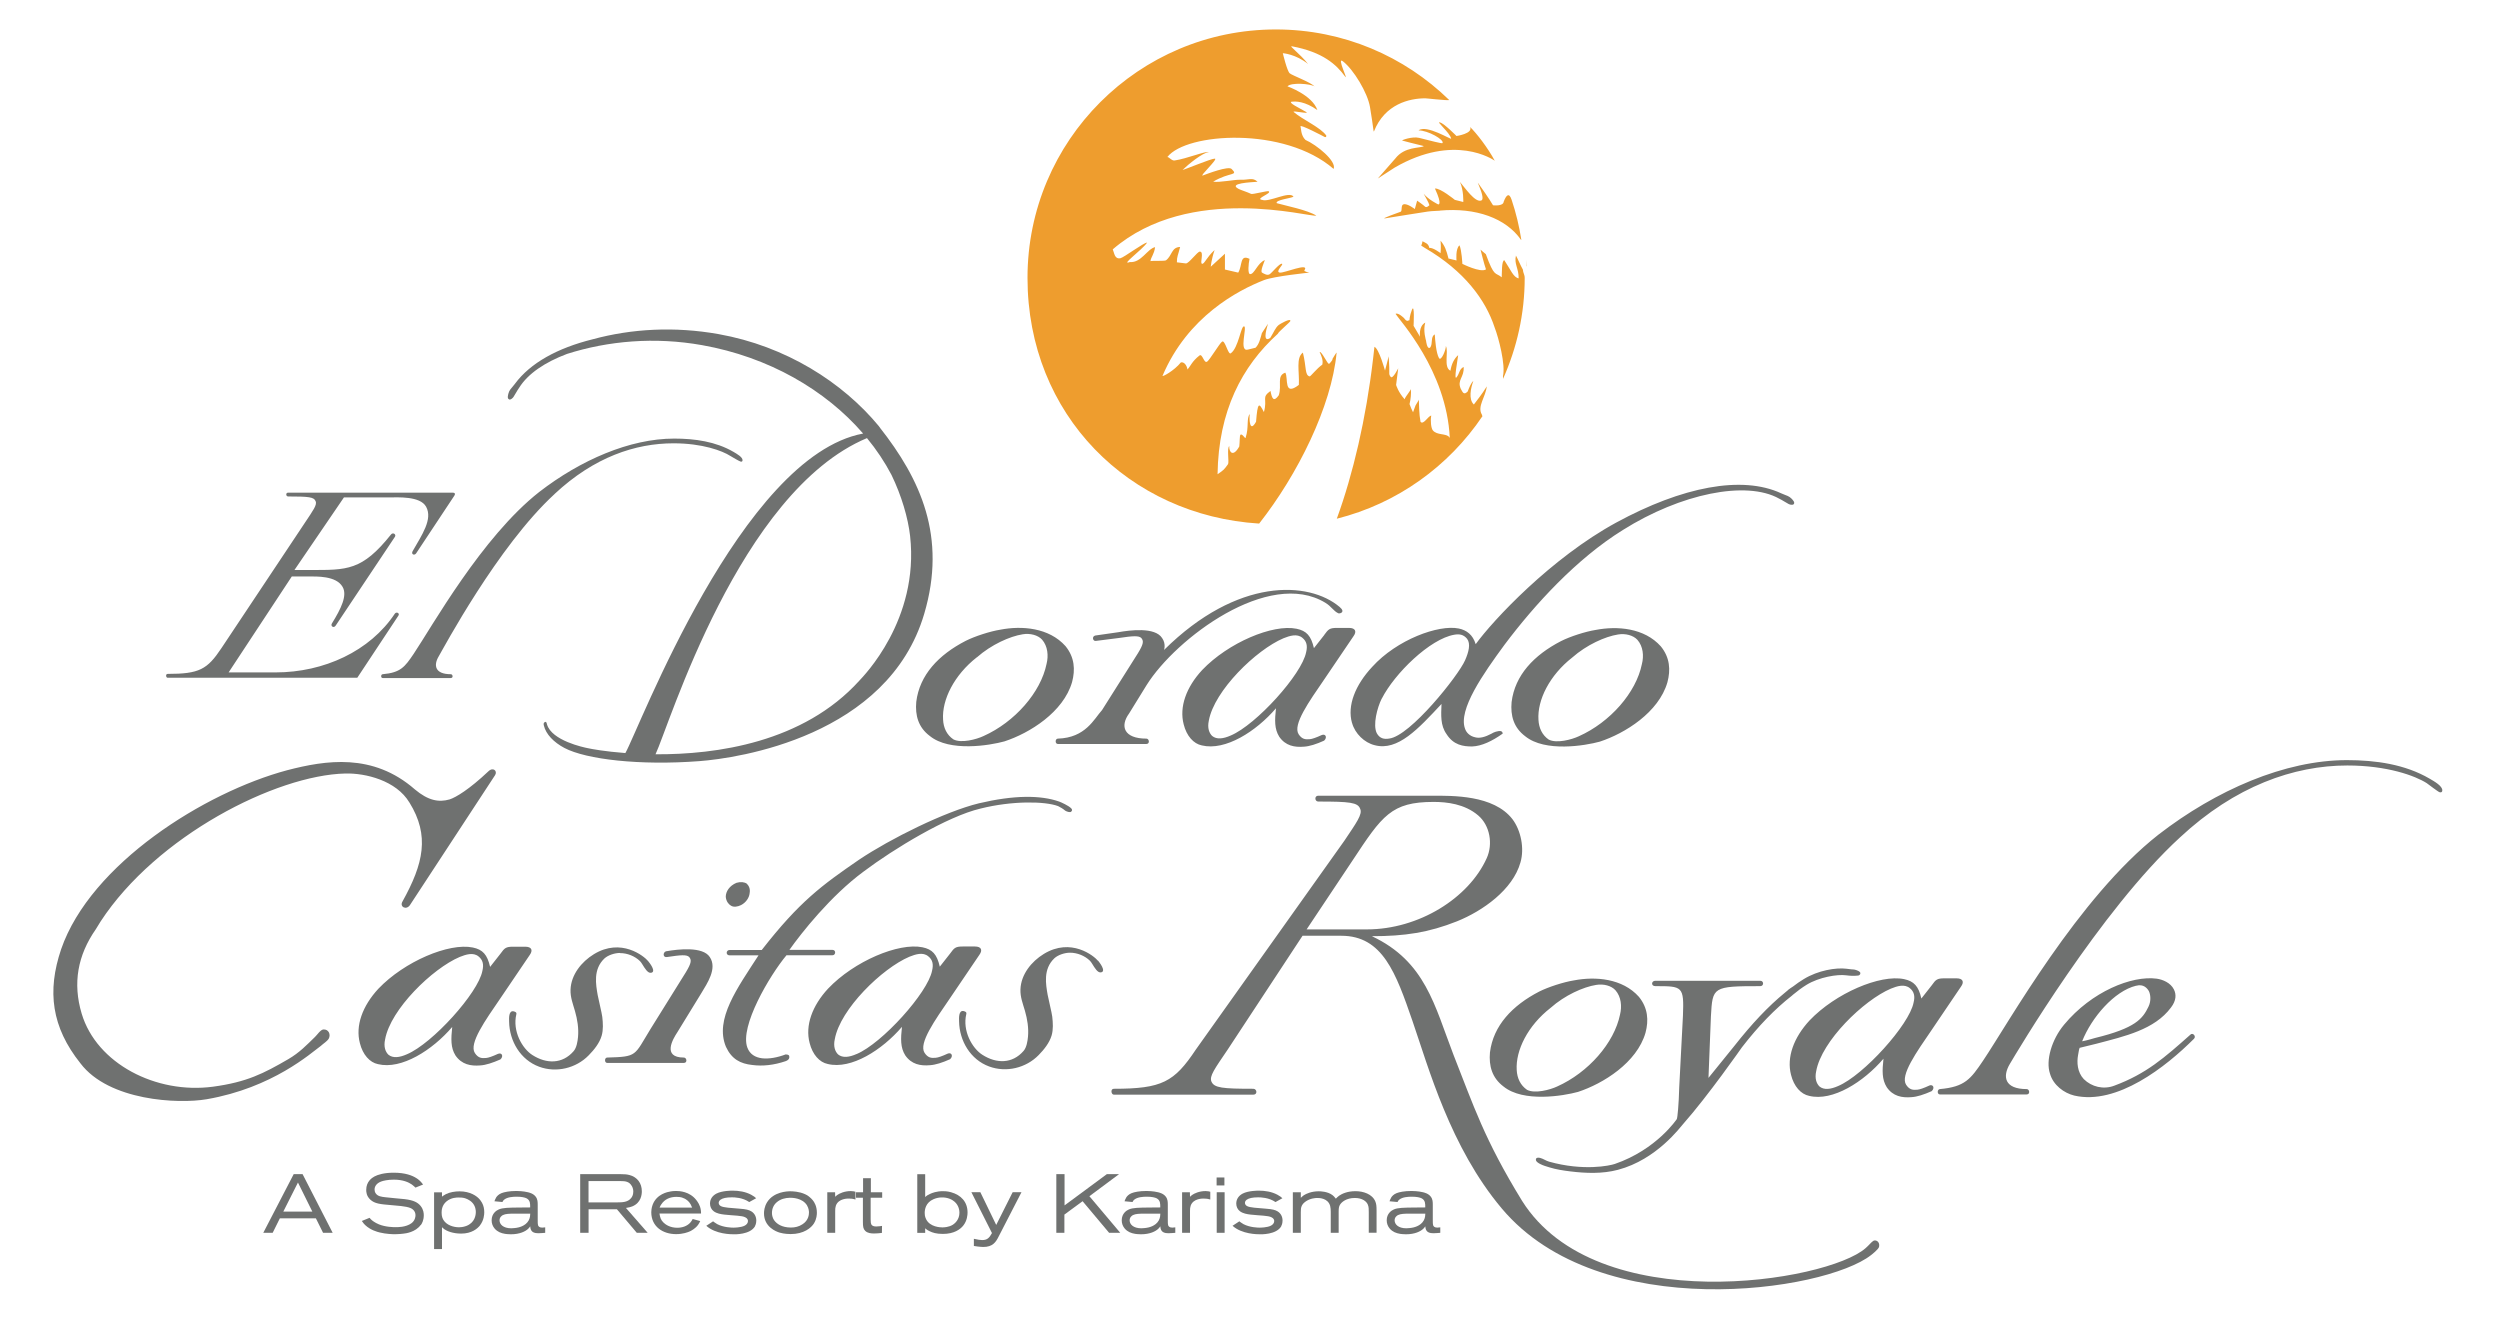 <svg xmlns="http://www.w3.org/2000/svg" id="Capa_1" viewBox="0 0 470.88 248.86"><defs><style>.cls-1{fill:#ee9d2e;}.cls-2{fill:#6f7170;}</style></defs><g><path class="cls-2" d="M207.56,133.76c-1.49,1.64-3.08,5.21-8.31,5.36-.55,.02-.55,1.01,0,1.01h16.67c.7,0,.55-1.01,0-1.01-4.25,0-5-2.35-3.25-4.74l3.3-5.35c5.5-8.78,23.01-21.98,33.66-15.5,1.17,.71,1.53,1.56,2.44,1.98,.21,.12,1.48-.15,.25-1.19-5.78-4.89-19.21-5.62-33.07,8.1,0,0,.41-1.16-.37-2.25-1.34-2.1-6.06-1.48-8.26-1.09l-4.32,.62c-.71,.16-.47,1.16,.16,1.01l4.33-.55c2.6-.39,3.69-.46,4.17,0,.47,.55,.47,1.09-.63,2.88l-6.76,10.71Zm52.7-2.17c2.41-4.74,9.08-11.26,13.66-12.04,.93-.16,1.71-.07,2.41,.77,.7,.94,.31,2.48-.38,4.04-1.24,2.87-10.33,14.29-14.3,14.75-.93,.16-1.78,0-2.33-1.01-.78-1.55,.08-4.82,.93-6.52m-5.59,4.58c.55,2.02,2.33,3.73,4.27,4.2,4.35,1.16,8.23-3.11,12.58-7.77-.08,2.1-.23,4.03,.94,5.67,1.32,2.1,3.18,2.34,4.81,2.34,1.81-.06,3.81-1.02,5.77-2.42,0,0,.05-.59-.74-.48-.78,.09-1.39,.5-1.39,.5-1.16,.62-2.2,.9-3.02,.68-1.09-.23-1.71-.93-1.94-1.63-1.32-3.57,3.41-10.33,7.46-15.84,5.66-7.53,13.51-16.15,22.28-21.59,10.87-6.83,23.22-9.39,29.43-5.9,.93,.47,.78,.47,1.78,1.01,.23,.12,.74,.25,.95,.04,.33-.33-.2-.84-.42-1.07-.21-.22-.44-.36-.69-.48-.4-.19-.83-.3-1.25-.51-7.38-3.42-18.63-1.24-31.05,5.51-12.27,6.68-23.22,18.41-26.48,22.91-.55-1.79-1.71-2.64-3.19-2.95-3.8-.78-11.65,2.09-16.3,7.22-3.19,3.42-4.74,7.3-3.81,10.56m-70.65-12.35c2.72-2.4,6.21-3.96,8.62-4.34,1.4-.24,2.87,.15,3.65,1,1.08,1.24,1.24,3.03,.85,4.58-1.09,5.36-5.98,10.95-11.88,13.59-1.32,.62-4.19,1.4-5.67,.62-1.25-.85-1.87-2.18-1.94-3.73-.24-3.73,2.09-8.39,6.36-11.73m-8.85,14.83c3.73,3.03,11.26,1.78,14.05,1.01,4.74-1.55,11.11-5.51,12.74-11.18,.62-2.33,.47-4.66-1.24-6.76-3.11-3.49-8.23-3.88-12.27-3.1-1.94,.31-4.81,1.24-6.52,2.1-5.13,2.64-8.7,6.44-9.32,11.49-.23,2.56,.38,4.81,2.56,6.44m-11.85-56.12c1.8,2.18,3.35,4.51,4.62,6.93,1.9,3.92,3.13,8.13,3.51,11.52,1.76,15.82-8.87,26.48-9.56,27.24-10.56,11.67-26.96,13.94-38.39,13.87,2.57-5.44,15.75-49.44,39.82-59.55m-67.38-7.27c.29,.08,.67-.28,.81-.49,.62-.96,.49-.89,1.08-1.75,1.63-2.62,4.85-4.79,9-6.35,7.74-2.46,16.5-3.24,25.44-1.65,12.57,2.24,23.22,8.43,30.33,16.65-22.97,4.29-42.23,55.72-44.78,60.18-3.82-.29-6.37-.76-7.07-.92-.79-.15-6.79-1.42-7.69-4.47-.09-.39-.14-.49-.33-.49-.35,.16-.34,.37-.26,.7,.39,1.64,1.85,3.15,3.87,4.22,4.1,2.16,14.19,3.34,25.43,2.48,7.16-.54,35.52-4.62,42.34-27.75,4.28-14.5-.67-25.32-8.41-35.14,.05,.05,.09,.11,.15,.16-.09-.1-.17-.2-.25-.3,0,0,0-.02,0-.02h0c-6.85-8.31-17.56-15.12-30.23-17.38-8.3-1.48-16.4-1.01-23.69,.97h0c-6.66,1.65-11.76,4.47-14.66,8.39-.27,.39-.59,.69-.85,1.04-.16,.22-.3,.47-.37,.76-.08,.31-.3,1.01,.15,1.14M31.57,127.65h35.73l7.73-11.68c.33-.44-.33-.83-.66-.39-4.68,7.06-13.35,11.07-22.47,11.07h-8.84l11.9-18.07h3.06c1.61,0,5.28-.16,6.5,1.95,.95,1.61-.28,4.11-2,6.89-.33,.5,.34,1,.72,.39l11.13-16.68c.33-.45-.34-.95-.73-.45-5.45,6.84-8.29,6.68-15.18,6.68h-3l9.32-13.67h8.51c1.55,0,5.86-.3,6.97,1.76,1.28,2.34-.78,5.28-2.56,8.4-.28,.56,.33,.84,.67,.39l7.18-10.84c.33-.5,0-.61-.33-.61h-30.95c-.5,0-.44,.72,0,.72,3.89,0,4.89,.11,5.17,.89,.34,.67-.5,1.78-1.94,3.95l-15.8,23.74c-2.67,4.01-4.17,4.84-10.12,4.84-.44,0-.34,.73,0,.73m72.89-34.63c7.44-6.94,15.19-9.53,22.4-9.53,5.39,0,9.16,1.39,10.71,2.39,.19,.12,1.75,1.04,1.94,1.06,.16,.02,.32,.01,.34-.25,.03-.6-1.07-1.21-1.71-1.59-3.33-1.94-7.27-2.5-11.16-2.5-8.38,0-17.65,4.05-25.42,10.05-10.82,8.49-20.23,25.4-23.66,30.5-1.67,2.47-2.45,3.53-5.83,3.83-.38,.03-.39,.72,0,.72h12.83c.5,0,.39-.72,0-.72-3,0-3.29-1.68-2.27-3.38,.78-1.31,11.11-20.73,21.82-30.56m141.55,29.8c-.78,4.12-9.4,13.67-14.21,15.69-1.4,.62-2.64,.78-3.49,.08-.55-.54-.93-1.48-.63-2.87,1.01-5.67,8.93-13.36,14.06-15.53,1.16-.46,2.56-.93,3.57-.08,.77,.63,1.01,1.47,.7,2.72m3.42-3.26l-1.95,2.48c-.54-2.33-1.4-3.26-3.26-3.65-4.5-.93-12.89,2.64-17.78,7.76-3.03,3.26-4.35,6.99-3.49,10.25,.54,2.18,1.86,3.65,3.41,3.96,4.42,1.08,10.24-2.64,13.97-6.99-.24,2.25-.31,3.88,.62,5.36,1.17,1.7,2.87,2.02,4.66,1.87,1.02-.06,2.35-.48,3.79-1.14,.65-.6,.27-1.37-.48-1.04-.99,.46-1.78,.74-2.22,.77-.86,.08-1.48,0-2.1-.93-1.16-1.79,1.95-6.14,4.82-10.33l5.52-8.15c.62-.85,.38-1.55-.86-1.55h-2.25c-1.4,0-1.63,.24-2.41,1.32m42.29,19.72c-1.24-.85-1.86-2.18-1.94-3.73-.24-3.73,2.09-8.39,6.36-11.73,2.72-2.4,6.21-3.96,8.62-4.34,1.4-.24,2.87,.15,3.65,1,1.09,1.24,1.25,3.03,.85,4.58-1.08,5.36-5.97,10.95-11.88,13.59-1.32,.62-4.19,1.4-5.67,.62m9.63,.39c4.73-1.55,11.1-5.51,12.73-11.18,.62-2.33,.47-4.66-1.24-6.76-3.11-3.49-8.23-3.88-12.27-3.1-1.95,.31-4.82,1.24-6.52,2.1-5.12,2.64-8.7,6.44-9.32,11.49-.23,2.56,.39,4.81,2.57,6.44,3.73,3.03,11.26,1.78,14.05,1.01m-184.54,39.83c1.36,0,2.77,.56,3.74,1.5,.15,.14,.3,.37,.47,.64,.45,.72,.99,1.66,1.61,1.57,.56-.08,.47-.58,.22-1.09-.24-.48-.63-.96-.76-1.12-.75-.92-5.08-4.44-10.22-1.29-2.32,1.42-4.29,3.86-4.39,6.67-.05,1.46,.45,2.68,.84,4.05,.45,1.57,.72,3.24,.57,4.87-.08,.83-.26,2.02-.83,2.67-2.12,2.45-5.12,2.42-7.76,.73-1.91-1.21-3.79-4.5-3.03-7.67,.09-.39-.19-.48-.57-.58-.87-.1-.81,1.28-.79,1.95,.06,3.67,2.13,7.2,5.66,8.5,3.22,1.19,6.95,.3,9.34-2.16,1-1.02,2.03-2.29,2.43-3.68,.33-1.14,.25-2.37,.12-3.54-.08-.73-.76-3.46-.87-4.13-.33-1.94-.89-4.82,1.26-6.87,.7-.65,1.97-1.05,2.94-1.05m340.85-32.83c-4.65-2.71-10.15-3.49-15.58-3.49-11.7,0-24.64,5.65-35.49,14.03-15.11,11.86-28.24,35.46-33.04,42.58-2.33,3.46-3.42,4.93-8.13,5.35-.54,.05-.54,1.01,0,1.01h16.35c.7,0,.54-1.01,0-1.01-4.19,0-4.59-2.35-3.18-4.73,1.09-1.83,17.08-28.95,32.04-42.66,10.39-9.69,21.47-13.56,31.53-13.56,7.52,0,12.79,1.94,14.96,3.33,.26,.17,2.19,1.69,2.46,1.72,.23,.02,.46,.02,.47-.35,.04-.83-1.49-1.7-2.39-2.22m-111.42,57.9c-1.4,.62-2.65,.78-3.5,.08-.55-.54-.93-1.48-.62-2.88,1.01-5.68,8.94-13.37,14.07-15.55,1.16-.47,2.56-.93,3.58-.08,.77,.63,1.01,1.48,.69,2.72-.78,4.12-9.4,13.68-14.22,15.71m17.15-.08c-.99,.46-1.78,.74-2.23,.77-.86,.08-1.48,0-2.1-.93-1.16-1.79,1.95-6.14,4.82-10.34l5.52-8.16c.62-.85,.39-1.55-.86-1.55h-2.25c-1.4,0-1.64,.23-2.41,1.32l-1.95,2.48c-.53-2.33-1.4-3.26-3.26-3.65-4.5-.94-12.9,2.65-17.79,7.77-3.03,3.27-4.35,6.99-3.5,10.26,.54,2.18,1.86,3.65,3.42,3.96,4.42,1.09,10.26-2.64,13.99-7-.24,2.26-.31,3.89,.62,5.37,1.17,1.71,2.88,2.02,4.67,1.87,1.02-.06,2.34-.48,3.79-1.13,.65-.6,.27-1.37-.48-1.05m38.99-18.8c1.39-.39,2.09,.47,2.4,1.01,.31,.62,.46,1.86-.08,2.94-1.09,2.25-2.41,4.03-10.08,5.89,0,0-1.55,.47-2.41,.62,1.78-4.5,6.05-9.46,10.16-10.47m10.23,9.22c-4.89,4.34-8.3,7.37-14.34,9.61-2.02,.77-4.26,.23-5.74-1.24-1.24-1.32-1.32-3.18-1.08-4.5,.15-.78,.15-1.01,.3-1.39l3.18-.78c5.27-1.39,10.93-2.63,14.03-6.82,1.01-1.32,1.01-2.48,.54-3.41-.62-1.24-2.09-1.86-3.25-2.02-4.65-.62-12.24,2.4-17.44,8.68-2.32,2.79-3.49,6.74-2.64,9.23,.62,2.16,2.64,3.64,4.57,4.11,8.06,1.86,17.28-5.43,22.55-10.7,.47-.46-.23-1.24-.69-.77m-205.74-13.91c-.75-.92-5.08-4.44-10.22-1.29-2.32,1.42-4.29,3.86-4.39,6.67-.05,1.46,.45,2.68,.85,4.05,.45,1.57,.72,3.24,.57,4.87-.08,.83-.26,2.02-.83,2.67-2.12,2.45-5.12,2.42-7.76,.73-1.91-1.21-3.79-4.5-3.03-7.67,.09-.39-.18-.48-.57-.58-.87-.1-.81,1.28-.79,1.95,.06,3.67,2.13,7.2,5.66,8.5,3.22,1.19,6.95,.3,9.34-2.16,1-1.02,2.02-2.29,2.43-3.68,.33-1.14,.25-2.37,.12-3.54-.08-.73-.76-3.46-.87-4.13-.33-1.94-.89-4.82,1.27-6.87,.7-.65,1.97-1.05,2.94-1.05,1.36,0,2.77,.56,3.74,1.5,.15,.14,.3,.37,.47,.64,.45,.72,.98,1.66,1.61,1.57,.56-.08,.47-.58,.22-1.09-.24-.48-.62-.96-.75-1.12m-130.18,17.63c-1.4,.62-2.64,.78-3.49,.08-.55-.54-.93-1.48-.62-2.88,1.01-5.67,8.92-13.35,14.05-15.53,1.16-.46,2.56-.93,3.57-.08,.77,.63,1.01,1.48,.7,2.72-.78,4.12-9.4,13.67-14.21,15.69m17.13-.07c-.99,.46-1.78,.74-2.23,.77-.86,.08-1.48,0-2.1-.93-1.16-1.79,1.95-6.14,4.82-10.33l5.52-8.15c.62-.86,.38-1.55-.86-1.55h-2.25c-1.39,0-1.63,.23-2.41,1.32l-1.95,2.48c-.54-2.33-1.39-3.26-3.26-3.65-4.5-.93-12.89,2.64-17.78,7.76-3.03,3.27-4.35,6.99-3.49,10.25,.54,2.18,1.86,3.65,3.41,3.96,4.42,1.08,10.25-2.64,13.98-7-.23,2.26-.31,3.89,.62,5.37,1.17,1.7,2.88,2.02,4.67,1.87,1.02-.06,2.34-.49,3.79-1.13,.65-.6,.27-1.37-.48-1.04m67.57,.02c-1.4,.62-2.64,.78-3.49,.08-.55-.54-.93-1.48-.62-2.87,1.01-5.67,8.92-13.35,14.05-15.53,1.16-.46,2.56-.93,3.57-.07,.78,.62,1.01,1.47,.7,2.71-.79,4.12-9.4,13.67-14.21,15.69m17.13-.07c-.99,.46-1.78,.74-2.23,.77-.86,.09-1.48,0-2.1-.93-1.16-1.79,1.95-6.14,4.82-10.33l5.52-8.15c.61-.85,.38-1.55-.86-1.55h-2.25c-1.39,0-1.63,.23-2.41,1.32l-1.95,2.48c-.54-2.33-1.39-3.26-3.26-3.65-4.5-.93-12.89,2.64-17.77,7.77-3.03,3.26-4.35,6.99-3.49,10.25,.54,2.18,1.86,3.65,3.41,3.96,4.42,1.09,10.25-2.64,13.98-6.99-.24,2.25-.31,3.88,.62,5.36,1.17,1.7,2.87,2.02,4.66,1.86,1.02-.06,2.34-.48,3.79-1.13,.65-.6,.27-1.37-.48-1.04m-52.94-19.3l-.11,.02c-.62,.23-.57,1.25,.25,1.07h.01c2.57-.39,3.65-.47,4.12,0,.46,.54,.46,1.09-.62,2.87l-6.67,10.71c-3.1,5.05-2.42,5.2-8.15,5.36-.54,.01-.54,1.01,0,1.01h14.45c.7,0,.54-1.01,0-1.01-4.19,0-2.02-3.57-1.25-4.74l4.57-7.45c1.01-1.71,3.03-4.58,1.55-6.75-1.32-2.02-5.97-1.47-8.14-1.09m120.56-4.11l8.65-12.98c5.6-8.48,7.3-11.03,15.27-11.03,2.46,0,5.84,.36,8.4,2.55,2.23,1.9,2.8,5.4,1.61,8.03-3.39,7.55-12.81,13.43-22.57,13.43h-11.37Zm106.59,58.78c-.25,.17-.72,.75-1.31,1.26-7.21,6.36-50.65,13.43-64.7-8.91-7.13-11.62-9.11-17.87-12.93-27.54-3.56-9.24-5.26-17.56-15.36-22.31,6.19,0,10.69-.68,16.03-2.8,4.84-1.95,10.52-5.94,11.96-11.11,.77-2.63,.09-6.02-1.52-8.14-3.56-4.58-11.28-4.41-15.27-4.41h-21.3c-.76,0-.68,1.1,0,1.1,5.94,0,7.46,.17,7.89,1.36,.51,1.02-.76,2.71-2.97,6.02l-27.98,39.34c-4.07,6.11-6.36,7.38-15.44,7.38-.68,0-.51,1.11,0,1.11h26.27c.85,0,.68-1.11,0-1.11-5.85,0-7.38-.17-7.89-1.36-.42-1.02,.59-2.37,3.06-6.02l14.1-21.44h7.3c7.8,0,10.29,7.03,13.4,16.03,3.04,8.8,7.11,23.79,16.83,35.34,18.46,21.95,60.83,15.65,69.56,8.77,.09-.07,1.39-1.07,1.5-1.55,.23-1.03-.76-1.51-1.23-1.01m-204.69-35.24c-1.62,.61-3.15,.88-4.45,.74-1.32-.16-2.33-.78-2.79-2.02-1.48-3.96,4.19-13.58,7.37-17.39h8.67c.62,0,.7-1.01,0-1.01h-8.12c2.25-3.18,7.76-10.17,13.97-14.75,5.67-4.27,15.76-10.4,22.04-11.87,5.9-1.48,12.11-1.4,14.6-.46,.46,.23,.9,.48,1.36,.87,.35,.22,.92,.33,1.06,.21,.07-.07,.42-.3,.01-.7-.5-.48-1.8-1.08-2.21-1.23-3.5-1.24-8.54-1.24-15.13,.32-6.37,1.55-16.69,6.67-22.59,10.63-6.99,4.81-11.18,7.84-18.32,17h-6.05c-.69,0-.78,1.01,0,1.01h5.44c-3.96,6.13-8.31,12.03-6.13,17.23,1.08,2.33,2.72,3.18,4.96,3.42,1.94,.26,4.07,.03,6.28-.72,.68-.25,.74-.64,.68-.94-.06-.34-.51-.3-.64-.33m188.79-12.14c-.21,.16-.41,.33-.61,.51-3.19,2.6-6.25,5.88-9.51,10.01l-4.89,6.04,.46-11.62c.31-5.51,.31-5.66,9.3-5.66,.7,0,.7-1.01,0-1.01h-19.77c-.77,0-.85,1.01,0,1.01,5.12,0,5.42,0,5.2,5.58l-.7,13.48c-.08,3.18-.32,5.72-.46,5.99,0-.01-3.81,5.74-11.67,8.44-.93,.32-5.88,1.39-12.38-.43-.58-.16-1.09-.55-1.67-.7-.24-.06-.67-.13-.79,.16-.2,.49,.55,.87,.82,1,.51,.27,1.17,.45,1.72,.62,1.26,.39,2.58,.59,3.88,.75,2.99,.37,6.07,.48,8.99-.29,7.34-1.93,11.81-8.12,12.32-8.66,4.66-5.26,11.05-14.42,11.05-14.42,3.14-4.06,6.23-7.23,9.41-9.72,.07-.06,.13-.1,.2-.18,.83-.69,1.68-1.33,2.56-1.87,2.35-1.44,5.8-2.02,7.45-1.79,.78,.1,1.42,.14,2.24,.05,.21-.02,.32-.12,.39-.24,.2-.37-.17-.59-.62-.76-.25-.09-.49-.15-.63-.15-.45,0-1.09-.13-1.34-.14-1.94-.24-5.32,.3-8.01,1.95-.71,.42-1.37,.9-2.03,1.4-.31,.2-.62,.4-.94,.65m-198.06-20.18c-1.32,.55-2.02,1.63-2.02,2.64,.08,.86,.54,1.4,.93,1.63,.54,.39,1.32,.23,1.94-.07,.93-.47,1.56-1.4,1.63-2.26,.15-.85-.16-1.39-.54-1.78-.46-.31-1.16-.39-1.94-.16m153.32,23.57c2.71-2.41,6.2-3.96,8.6-4.34,1.39-.24,2.87,.15,3.64,1.01,1.08,1.24,1.24,3.02,.86,4.57-1.09,5.35-5.97,10.93-11.86,13.56-1.32,.62-4.19,1.39-5.66,.62-1.24-.86-1.86-2.18-1.94-3.72-.23-3.72,2.09-8.37,6.36-11.7m-11.4,8.36c-.23,2.56,.39,4.81,2.56,6.44,3.72,3.02,11.24,1.78,14.03,1.01,4.73-1.55,11.09-5.5,12.71-11.15,.62-2.33,.46-4.65-1.24-6.75-3.1-3.49-8.21-3.88-12.25-3.1-1.94,.31-4.81,1.24-6.51,2.09-5.11,2.64-8.68,6.44-9.3,11.47m-203.52-47.07c3.86,6.24,2.65,11.52-1.31,18.65-.6,.99,.69,1.68,1.39,.7l16.06-24.51c.49-.79-.39-1.58-1.29-.69-3.57,3.37-6.08,4.88-7.28,5.27-2.08,.6-4.06,.2-6.54-1.88-7.92-6.93-16.81-5.5-24.05-3.62-15.55,4.16-37.03,17.65-42.58,33.71-2.68,7.93-1.81,14.68,3.65,21.52,5.35,7.04,18.39,7.67,23.78,6.74,12.44-2.16,19.64-8.71,21.48-10.04,.51-.48,1.15-.83,1.49-1.36,.42-.78,0-1.8-1-1.74-.54,.02-1.22,1.08-1.6,1.42-1.55,1.5-2.87,2.92-5.01,4.17-4.64,2.69-7.8,4.33-14.19,5.19-10.71,1.43-21.91-4.34-24.73-13.75-1.72-5.74-.76-11.01,2.66-15.91,.28-.48,.58-.97,.9-1.46,10.55-16.13,33.03-27.57,46.1-27.87,3.77-.1,9.59,1.31,12.07,5.47"></path><path class="cls-1" d="M287.43,48.92c.02,.39,.05,.78,.07,1.18,.02,.03,.04,.05,.05,.08l-.12-1.26Zm-9.85,27.24c-1-.93-.57-3.1-.07-4.4-.46,.35-.84,1.4-1.07,1.98-.76,.76-.93,.13-1.3-.5-.75-1.7,.69-2.16,.54-4.13-.86,.45-.74,1.2-1.32,1.94-.58,.76,.18-3.2,.29-4.16-.78,.68-1.25,1.68-1.46,2.94-1.36-.68-.29-3.54-.86-4.66,.08,.56-.88,2.97-1.29,2.28-.56-.95-.74-3.55-.8-4.46-.85,.44-.31,1.75-.87,2.48-.6,.43-.77-1.29-.77-1.29,0,0-.61-1.91-.15-3.42-1.29,.68-.99,2.66-.99,2.66l-1.21-2.05s.24-4.5-.33-2.96c-.42,1.07-.46,1.9-.45,2.16,0-.06-.01-.16-.03-.31-.47,.53-.96-.32-.96-.32,0,0-1.13-1.13-1.62-.82,.65,1.12,9.62,10.66,10.21,23.37-.14-.3-.44-.46-.81-.56-.5-.14-1.13-.17-1.65-.37-.28-.11-.54-.26-.73-.5-.32-.39-.49-1.76-.3-2.8-.63,.14-1.47,1.83-2.02,1.19-.3-1.52-.25-3.05-.32-4.18,0,.16-.53,.88-.62,1.1-.16,.42-.32,.86-.47,1.28-.23-.46-.46-.96-.66-1.54,.23-.93,.32-1.92,.26-2.84,.02,.15-1.01,1.48-1.09,1.69-.04,.08-.07,.16-.09,.24-1.22-1.32-1.61-2.7-1.61-2.7l.4-3.14s-1.03,2.11-1.42,1.63c-.39-.48-.23-.63-.27-1.79-.02-.53-.09-2.05-.13-2.1,.02,.13-.67,2.7-.67,2.7,0,0-1.11-4.09-1.99-4.48-.08,.73-.17,1.48-.26,2.27-1.33,11.31-3.76,21.67-6.83,30.11,11.37-2.85,21.08-9.87,27.44-19.32-.06-.09-.1-.19-.12-.3-.91-1.52,.71-3.3,.93-5.3-.98,1.59-1.82,2.58-2.44,3.42m7.94-28.1c-.4,1.64,.53,2.42,.5,4.33-.99-.19-1.47-1.56-2.7-3.42-.54,.09-.43,2.49-.49,3.22-1.21-1.01-1.37,.1-2.99-4.36-.33-.23-1-.86-1-.86,0,0,.71,2.9,1.03,3.73-1.01,.69-4.45-1.04-4.45-1.04,0,0-.12-2.56-.54-3.49-.78,.62-.57,2.83-.56,2.85l-1.52-.37c.02,.07,.06,.13,.07,.2-.04-.04-.1-.21-.08-.26-.38-1.49-.66-2.3-1.48-3.3,.13,1.18,0,2.35,0,2.35,0,0-1.44-1.1-2.11-.98-.2-.86-.65-.9-1.29-1.26-.18,1.14-.49,.6,.18,1.09l.3,.19c7.39,4.31,11.41,9.77,13.1,14.94,.77,1.97,2.1,7.12,1.57,9.2,.06,.02-.02,.44,.03,.48,2.59-5.81,4.07-12.21,4.07-18.99,0-.66-.31-.91-.34-1.56-.53-.95-.93-1.98-1.33-2.69m-34.5,19.61s-.32,.51-.65,.81c-.27,.25-1.4-2.41-1.81-2.21,.33,.69,.71,1.53,.51,2.37-1.07,.74-2.22,2.26-2.39,2.22-.94-.24-.58-1.74-1.27-4.49-1.35,1.01-.63,3.58-.76,6.09-2.93,2.25-1.94-1.29-2.55-2.31-1.7,.59-.6,2.37-1.23,4.26-.99,1.4-1.3,.56-1.56-.81-1.78,1.29-.52,1.4-1.24,3.98-.93-1.83-1.18-1.94-1.48,1.82-1.21,2.17-1.3-.41-1.19-1.45-.65,.81-.13,2.53-.77,4.43,0,.48-.63-.87-.98-.52-.18,.17-.11,1.41-.22,2.2-1.21,2.16-1.97,.97-1.88-.07-.49,.33,0,3.07-.24,3.4-.73,1.01-.76,1.07-1.97,1.9,.17-11.9,4.56-20.31,11.36-26.47,0-.26,2.31-2.18,2.35-2.39,.12-.66-2.01,.59-2.19,.74-.66,.56-.87,1.28-1.6,2.45-1.35,.89-.88-1.18-.43-2.67l-1.14,1.75c-.28,.99-.52,2.11-1.2,2.76-.81,.2-.9,.23-1.47,.36-1.7,.42-.07-4.27-.68-4.39-.61-.13-1.04,4.04-2.51,5.08-.51,.36-1.08-2.6-1.64-2.2-.51,.37-2.27,3.36-2.79,3.75-.63,.48-.89-1.59-1.48-1.13-1.39,1.09-1.7,2.03-2.24,2.63-.13-.76-.62-1.48-1.25-1.34-1.26,1.58-3.57,2.81-3.45,2.52,4.71-11.12,14.18-16.1,19.11-18.02,1.92-.74,8.53-1.41,8.53-1.41,0,0-1.16-.22-.91-.45,1.01-1.53-3.88,.58-4.64,.45-.98-.16,.84-1.6,.38-1.67-.46-.08-1.83,1.67-2.29,1.97-.45,.3-1.06-.08-1.44-.3-.38-.23,.38-1.94,.53-2.36-1.4,.53-1.98,2.73-2.8,2.64-.46-.06-.29-1.96-.09-2.87-1.88-.93-1.31,1.28-2.13,2.59-.99-.23-2.5-.58-2.5-.58v-2.98l-2.67,2.45s.09-1.28,.72-3.14c-1.53,1.38-1.95,2.73-2.38,2.58-.43-.16,.46-2.27-.4-2.29-.47,0-2.07,2.27-2.63,2.23-.22-.01-1.36-.15-1.69-.21-.02-1.07,.23-1.36,.61-2.89-1.65,.03-1.49,1.63-2.66,2.51-.23,.18-2.73,.05-2.93,.16,.1-.79,.7-1.27,.87-2.64-1.48,.33-2.6,2.99-4.74,2.81-1.9,.7,2.19-2.17,3.24-3.66-.54-.07-4.4,2.82-5.03,2.94-1.11,.22-1.14-.99-1.44-1.67,14.53-12.53,37.21-5.99,38.34-6.35-1.54-1.04-6.01-1.93-7.46-2.35-.31-.62,2.76-.92,3.17-1.23-.82-1.12-4.6,1.13-5.93,.61-1.43-.2,2-1.27,1.23-1.63-.24-.11-3.02,.63-3.27,.51-.82-.39-1.95-.72-2.36-.94-2.13-1.09,2.39-1.26,3.55-1.35-.93-.91-1.75-.3-3.2-.38-1.12-.06-3.94,.56-5.16,.36,3.17-1.88,4.82-1.05,3.48-2.39-.61-.62-4.6,.92-5.42,1.22-.82,.31,2.97-3.17,2.25-3.17s-5.53,2.03-6.07,2.13c1.06-1.04,3.78-3.27,4.95-3.36-.59-.24-4.17,1.25-6.45,1.58-.55,.08-1.03-.66-1.37-.65,3.57-4.6,22.05-5.81,31.32,2.24,.61-1.46-3.21-4.54-5.3-5.46-.91-.84-.83-2.33-.93-2.52-.31-.61,4.56,1.97,4.56,1.97,0,0,.1,.03,.24,0,.01-.08,.04-.17,.06-.25-1.02-1.53-4.45-3-6.14-4.45-.46-.39,3.26,.5,2.29-.04-1.73-.98-2.9-1.52-2.84-1.88,.92-.17,2.71-.09,5,1.55-.96-2.84-5.63-4.47-5.63-4.47,.63-.79,4.33-.49,5.09,0-.74-.79-4.17-2.04-4.67-2.46-.5-.41-1.3-3.79-1.3-3.79,0,0,2.46,.17,4.76,2.04-1.63-2.04-3.69-3.46-3.05-3.34,5.84,1.09,8.38,3.45,10.01,5.68,.76,1.02-1.67-3.83-.4-2.85,2.03,1.58,4.65,5.93,5.1,8.62,.3,1.8,.51,3.25,.67,4.47,.02,.06,.04,.09,.06,.15,2.04-5.22,6.75-6.27,9.68-6.27-.05-.03,4.11,.45,4.52,.33-8.43-8.23-19.95-13.3-32.66-13.3-25.83,0-46.78,20.94-46.78,46.78s19.19,44.77,43.63,46.29c7.26-9.22,13.63-22.06,14.59-32.18,.01-.18-.83,1.25-.83,1.25m27.43-33.25c.75,1.76,1.21,3.18,.61,3.34-1.14,.38-3.01-2.37-3.98-3.51,.72,1.55,.63,3.78,.63,3.78l-1.59-.4s-2.74-2.25-3.75-2.14c1.5,3.27,.6,2.99,.6,2.99,0,0-1.8-.86-2.72-2.01,.3,.61,.93,1.59,1.08,2.16,0,0-.53,.58-.84,.26-.31-.31-1.47-1.11-1.47-1.11l-.44,1.58s-1.39-1.09-2.12-.89c-.55,.15-.21,1.17-.53,1.39-.47,.17-4.07,1.45-2.88,1.24,2.45-.43,6.28-.98,7.99-1.27,.69-.12,2.59-.14,2.27-.18,6.76-.61,12.45,1.43,15.28,5.52,.02,0,.03-.02,.05-.03-.4-2.58-1.01-5.09-1.82-7.51-.49-1.49-1.03-.88-1.5,.35-.08,.91-2.01,.67-2.01,.67,0,0-.68-1.22-2.85-4.24m-5.02-8.31c.05,.29-4.66-2.72-6.16-1.55,1.73-.03,4.91,1.76,4.52,2.39-.09,.14-2.4-.49-4.42-.99-1.28-.31-3.38,.45-3.17,.51,2,.56,4.14,1.01,4.06,1.06-.76,.42-3.61,.04-5.37,2.33l-3.29,3.76,3.18-2.06c11.26-6.53,18.55-1.49,18.85-1.29-1.33-2.47-3.38-5.12-4.65-6.36,.6,1.25-2.56,1.7-2.56,1.7,0,0-2.32-2.37-3.1-2.55-.92-.35,1.89,1.94,2.1,3.05m-26.36-15.44c-.09-.51-.12-.63,0,0h0"></path></g><g><path class="cls-2" d="M60.85,232.2l-1.35-2.72h-6.79l-1.35,2.72h-1.77l5.73-11.05h1.67l5.67,11.05h-1.82Zm-4.73-9.47l-2.76,5.48h5.47l-2.71-5.48Z"></path><path class="cls-2" d="M79.24,230.72c-.99,1.38-2.85,1.6-3.26,1.64-.25,.03-.89,.11-1.6,.11-.31,0-1.67-.03-2.85-.33-.25-.06-.64-.16-1.19-.39-.58-.25-.97-.53-1.16-.67-.6-.45-.86-.86-1.03-1.11l1.46-.59c.08,.09,.14,.17,.24,.27,.23,.24,.75,.64,1.52,.96,1.27,.52,2.77,.53,3.13,.53,.28,0,1.94,.05,3.01-.75,.66-.5,.75-1.19,.75-1.49,0-.64-.36-1.11-.94-1.36-.81-.36-2.72-.47-3.6-.55-2.11-.17-3.15-.28-3.96-1.03-.75-.69-.78-1.47-.78-1.85,0-1.55,1.06-2.25,1.53-2.51,.66-.36,1.86-.72,3.65-.72,2.19,0,3.51,.53,4.31,1.05,.19,.12,.34,.23,.5,.38,.36,.3,.63,.69,.72,.8l-1.44,.58c-.08-.08-.36-.36-.67-.58-.61-.42-1.66-.92-3.4-.92-1.13,0-2,.2-2.41,.36-.95,.36-1.22,1.02-1.22,1.49,0,.24,.06,.49,.19,.69,.39,.63,1.17,.69,1.82,.77,1.22,.16,2.44,.22,3.66,.36,1.71,.2,2.49,.64,3.02,1.3,.55,.7,.58,1.41,.58,1.74,0,.94-.34,1.55-.56,1.85Z"></path><path class="cls-2" d="M90.43,230.78c-.5,.64-1.58,1.57-3.57,1.57-1.61,0-2.71-.49-3.23-.86-.09-.06-.19-.16-.38-.34v4.12h-1.49v-10.69h1.49v.81c.06-.06,.42-.31,.75-.48,.72-.36,1.72-.52,2.55-.52,2.02,0,3.26,.89,3.77,1.49,.11,.12,.28,.34,.47,.67,.3,.55,.42,1.14,.42,1.78,0,.41-.06,1.5-.8,2.46Zm-1.42-4.2c-.56-.64-1.36-.88-1.61-.94-.23-.05-.48-.09-.99-.09-.36,0-1.41,0-2.29,.72-.92,.75-.94,1.75-.94,2.16,0,.7,.19,1.11,.36,1.38,.58,.94,1.86,1.35,2.93,1.35,.2,0,.77-.03,1.33-.24,1.64-.61,1.82-2.04,1.82-2.65,0-.31-.05-1.05-.61-1.69Z"></path><path class="cls-2" d="M101.33,232.28c-1.3,0-1.41-.74-1.47-1.3-.05,.08-.17,.28-.36,.45-.52,.5-1.58,1.05-3.29,1.05-.47,0-.94-.06-1.08-.08-.77-.13-1.41-.38-1.94-.97-.39-.45-.59-.99-.59-1.58,0-1.31,.94-1.88,1.35-2.05,.74-.33,1.93-.34,3.73-.36l2.18-.02c0-.67,.03-1.33-.67-1.71-.33-.17-.95-.31-1.86-.31-.72,0-1.75,.06-2.36,.55-.14,.11-.19,.17-.34,.45l-1.5-.14c.02-.06,.16-.47,.34-.75,.14-.2,.42-.55,.99-.78,.5-.2,1.46-.41,2.8-.41,.22,0,1.3,.02,2.18,.24,.2,.05,1,.22,1.46,.83,.38,.5,.38,1.02,.38,1.6v2.79c0,.49,0,.78,.06,.99,.08,.23,.27,.45,.8,.45,.14,0,.27-.02,.55-.05v1.03c-.44,.03-.88,.08-1.31,.08Zm-4.27-3.69c-1.16,0-1.85,.03-2.33,.27-.17,.08-.64,.38-.64,.99,0,.75,.69,1.5,2.21,1.5,.41,0,.89-.08,.99-.09,.31-.05,1.69-.28,2.3-1.41,.28-.53,.27-1.03,.28-1.25h-2.8Z"></path><path class="cls-2" d="M119.94,232.2l-3.74-4.43h-5.34v4.43h-1.58v-11.05h7.53c.94,0,1.28,.05,1.75,.17,1.49,.39,2.33,1.55,2.33,3.07,0,.59-.13,2.14-1.78,2.83-.28,.11-.58,.2-1.21,.3l4.09,4.68h-2.05Zm-.95-8.83c-.47-.83-1.21-.91-2.07-.91h-6.07v4.01h5.47c.89,0,1.94-.03,2.55-.81,.16-.19,.41-.56,.41-1.21,0-.2-.02-.63-.28-1.08Z"></path><path class="cls-2" d="M124.21,228.56c.11,.74,.25,1.24,.8,1.75,.38,.36,1.22,.94,2.55,.94,.91,0,1.82-.28,2.44-.95,.22-.24,.31-.42,.47-.7l1.42,.39c-.11,.23-.23,.47-.39,.69-.49,.7-1.27,1.11-1.5,1.22-.42,.2-1.38,.55-2.65,.55-2.47,0-4.67-1.38-4.68-4.12,0-.23,.03-.8,.26-1.42,.77-2.02,2.8-2.41,3.43-2.51,.17-.03,.52-.08,.96-.08,.66,0,2.57,.09,3.83,1.71,.23,.3,.74,.96,.86,1.96,.03,.2,.03,.39,.03,.58h-7.84Zm5.04-2.63c-.13-.08-.41-.25-.82-.38-.2-.06-.52-.12-1.02-.12-1.16,0-2.22,.42-2.87,1.44-.13,.19-.16,.23-.3,.58h6.12c-.33-.91-.75-1.27-1.13-1.52Z"></path><path class="cls-2" d="M142.22,230.95c-.92,1.64-3.91,1.53-3.98,1.53-.52,0-3.44,0-5.21-1.6l1.28-.84c.08,.06,.44,.34,.78,.53,1.21,.63,2.71,.66,3.07,.66,.03,0,1.41,0,2.11-.38,.33-.17,.61-.47,.61-.86,0-.2-.08-.5-.49-.7-.67-.36-2.11-.31-3.98-.52-.66-.08-1.39-.2-1.96-.61-.47-.34-.72-.88-.72-1.47,0-.85,.49-1.5,1.22-1.88,1.06-.55,2.87-.55,3.02-.55,1.19,0,2.44,.2,3.51,.77,.52,.28,.75,.47,.94,.66l-1.3,.72c-1.25-.86-2.79-.89-3.26-.89-1.08,0-1.75,.16-2.16,.45-.28,.22-.33,.42-.33,.6,0,.14,.06,.42,.38,.59,.53,.31,1.97,.36,3.59,.5,1.18,.09,1.74,.22,2.22,.53,.6,.39,.89,1.02,.89,1.71,0,.17-.02,.63-.25,1.05Z"></path><path class="cls-2" d="M153.34,230.39c-.55,.89-1.93,2.05-4.43,2.05-.28,0-1.19-.02-2.05-.27-.69-.2-2.96-1.08-2.96-3.63,0-.39,.05-1.24,.59-2.11,1.25-1.97,3.79-2.05,4.37-2.05,.36,0,1.68,.03,2.8,.56,.17,.08,.44,.2,.78,.49,.22,.17,.47,.42,.64,.63,.3,.36,.78,1.14,.78,2.36,0,.31-.03,1.16-.53,1.97Zm-1.32-3.33c-.89-1.47-2.88-1.46-3.23-1.46-.89,.02-1.78,.24-2.47,.83-.6,.5-.92,1.22-.92,2.02,0,.27,.03,.86,.45,1.44,.44,.6,1.39,1.32,3.13,1.32,.75,0,1.49-.17,2.14-.6,.38-.23,1.25-.91,1.25-2.22,0-.22-.03-.78-.36-1.33Z"></path><path class="cls-2" d="M159.96,225.75c-.27,0-2.02-.05-2.52,1.33-.11,.33-.13,.64-.13,.99v4.13h-1.49v-7.64h1.47l.02,.86c.11-.11,.19-.2,.42-.36,.39-.27,1.3-.72,2.52-.72,.44,0,.69,.08,.88,.13v1.46c-.28-.08-.58-.17-1.17-.17Z"></path><path class="cls-2" d="M163.99,225.58v4.09c0,.09,0,.33,.03,.6,.05,.41,.24,.74,1.03,.74,.47,0,.94-.09,1.08-.11l-.02,1.32c-.49,.06-.97,.11-1.47,.11-.56,0-1.24-.06-1.67-.49-.38-.38-.44-.78-.44-1.74v-4.51h-1.3v-1.02h1.33v-2.65h1.47v2.65h2.13v1.02h-2.18Z"></path><path class="cls-2" d="M181.42,230.86c-.56,.69-1.71,1.55-3.82,1.55-1.27,0-1.97-.25-2.49-.5-.19-.09-.5-.24-.85-.56v.86h-1.49v-11.05h1.49v4.31c.28-.27,.56-.44,.91-.59,.39-.19,1.25-.52,2.41-.52,.28,0,.85,0,1.55,.2,1.88,.52,3.11,1.82,3.11,3.82,0,.39-.06,1.55-.83,2.49Zm-1.63-4.52c-.38-.33-1.22-.86-2.55-.8-.48,.02-.97,.14-1.41,.33-1.49,.64-1.66,1.97-1.66,2.58,0,.24,0,.64,.25,1.16,.72,1.53,2.76,1.57,3.08,1.57,.27,0,1.22-.02,2-.52,.38-.25,1.21-.96,1.21-2.25,0-.38-.09-1.35-.92-2.07Z"></path><path class="cls-2" d="M188.08,232.94c-.52,1.02-1.1,1.94-2.91,1.93-.72-.02-1.57-.16-1.74-.19v-1.35c.78,.17,1.19,.24,1.56,.24,.92,0,1.33-.36,1.85-1.32l-3.88-7.7h1.69l2.99,6.17,3.1-6.17h1.66l-4.32,8.39Z"></path><path class="cls-2" d="M208.9,232.2l-4.99-5.95-3.43,2.52v3.43h-1.52v-11.05h1.55v5.89l7.97-5.89h2.3l-5.59,4.16,5.81,6.89h-2.1Z"></path><path class="cls-2" d="M220.01,232.28c-1.3,0-1.41-.74-1.47-1.3-.05,.08-.17,.28-.36,.45-.52,.5-1.58,1.05-3.29,1.05-.47,0-.94-.06-1.08-.08-.77-.13-1.41-.38-1.94-.97-.39-.45-.59-.99-.59-1.58,0-1.31,.94-1.88,1.35-2.05,.74-.33,1.93-.34,3.73-.36l2.18-.02c0-.67,.03-1.33-.67-1.71-.33-.17-.95-.31-1.86-.31-.72,0-1.75,.06-2.36,.55-.14,.11-.19,.17-.34,.45l-1.5-.14c.02-.06,.16-.47,.34-.75,.14-.2,.42-.55,.99-.78,.5-.2,1.46-.41,2.8-.41,.22,0,1.3,.02,2.18,.24,.2,.05,1,.22,1.46,.83,.38,.5,.38,1.02,.38,1.6v2.79c0,.49,0,.78,.06,.99,.08,.23,.27,.45,.8,.45,.14,0,.27-.02,.55-.05v1.03c-.44,.03-.88,.08-1.31,.08Zm-4.27-3.69c-1.16,0-1.85,.03-2.33,.27-.17,.08-.64,.38-.64,.99,0,.75,.69,1.5,2.21,1.5,.41,0,.89-.08,.99-.09,.31-.05,1.69-.28,2.3-1.41,.28-.53,.27-1.03,.28-1.25h-2.8Z"></path><path class="cls-2" d="M226.79,225.75c-.27,0-2.02-.05-2.52,1.33-.11,.33-.13,.64-.13,.99v4.13h-1.49v-7.64h1.47l.02,.86c.11-.11,.19-.2,.42-.36,.39-.27,1.3-.72,2.52-.72,.44,0,.69,.08,.88,.13v1.46c-.28-.08-.58-.17-1.17-.17Z"></path><path class="cls-2" d="M229.15,223.28v-1.5h1.47v1.5h-1.47Zm.02,8.92v-7.64h1.49v7.64h-1.49Z"></path><path class="cls-2" d="M241.34,230.95c-.92,1.64-3.91,1.53-3.98,1.53-.52,0-3.44,0-5.21-1.6l1.28-.84c.08,.06,.44,.34,.78,.53,1.21,.63,2.71,.66,3.07,.66,.03,0,1.41,0,2.11-.38,.33-.17,.61-.47,.61-.86,0-.2-.08-.5-.49-.7-.67-.36-2.11-.31-3.98-.52-.66-.08-1.39-.2-1.96-.61-.47-.34-.72-.88-.72-1.47,0-.85,.49-1.5,1.22-1.88,1.06-.55,2.87-.55,3.02-.55,1.19,0,2.44,.2,3.51,.77,.52,.28,.75,.47,.94,.66l-1.3,.72c-1.25-.86-2.79-.89-3.26-.89-1.08,0-1.75,.16-2.16,.45-.28,.22-.33,.42-.33,.6,0,.14,.06,.42,.38,.59,.53,.31,1.97,.36,3.59,.5,1.18,.09,1.74,.22,2.22,.53,.6,.39,.89,1.02,.89,1.71,0,.17-.02,.63-.25,1.05Z"></path><path class="cls-2" d="M257.81,232.2v-3.87c0-.5,.02-1.02-.2-1.49-.25-.55-1-1.2-2.43-1.2-1.58,0-2.52,.77-2.82,1.33-.16,.3-.22,.58-.22,1.25v3.98h-1.49v-3.93c0-.38-.02-.77-.11-1.13-.42-1.49-2.07-1.5-2.43-1.5s-1.39,.06-2.29,.74c-.11,.08-.39,.3-.59,.66-.22,.42-.22,.81-.22,1.28v3.88h-1.5v-7.64h1.5v1.05c.28-.27,.44-.38,.58-.49,.44-.28,1.42-.74,2.8-.74,.28,0,1.66,.02,2.58,.72,.22,.17,.33,.28,.64,.67,.19-.2,.38-.38,.61-.55,.52-.36,1.52-.86,3.1-.86,1.42,0,3.16,.52,3.74,1.97,.17,.44,.22,.81,.22,1.74v4.12h-1.49Z"></path><path class="cls-2" d="M269.92,232.28c-1.3,0-1.41-.74-1.47-1.3-.05,.08-.17,.28-.36,.45-.52,.5-1.58,1.05-3.29,1.05-.47,0-.94-.06-1.08-.08-.77-.13-1.41-.38-1.94-.97-.39-.45-.59-.99-.59-1.58,0-1.31,.94-1.88,1.35-2.05,.74-.33,1.93-.34,3.73-.36l2.18-.02c0-.67,.03-1.33-.67-1.71-.33-.17-.95-.31-1.86-.31-.72,0-1.75,.06-2.36,.55-.14,.11-.19,.17-.34,.45l-1.5-.14c.02-.06,.16-.47,.34-.75,.14-.2,.42-.55,.99-.78,.5-.2,1.46-.41,2.8-.41,.22,0,1.3,.02,2.18,.24,.2,.05,1,.22,1.46,.83,.38,.5,.38,1.02,.38,1.6v2.79c0,.49,0,.78,.06,.99,.08,.23,.27,.45,.8,.45,.14,0,.27-.02,.55-.05v1.03c-.44,.03-.88,.08-1.31,.08Zm-4.27-3.69c-1.16,0-1.85,.03-2.33,.27-.17,.08-.64,.38-.64,.99,0,.75,.69,1.5,2.21,1.5,.41,0,.89-.08,.99-.09,.31-.05,1.69-.28,2.3-1.41,.28-.53,.27-1.03,.28-1.25h-2.8Z"></path></g></svg>